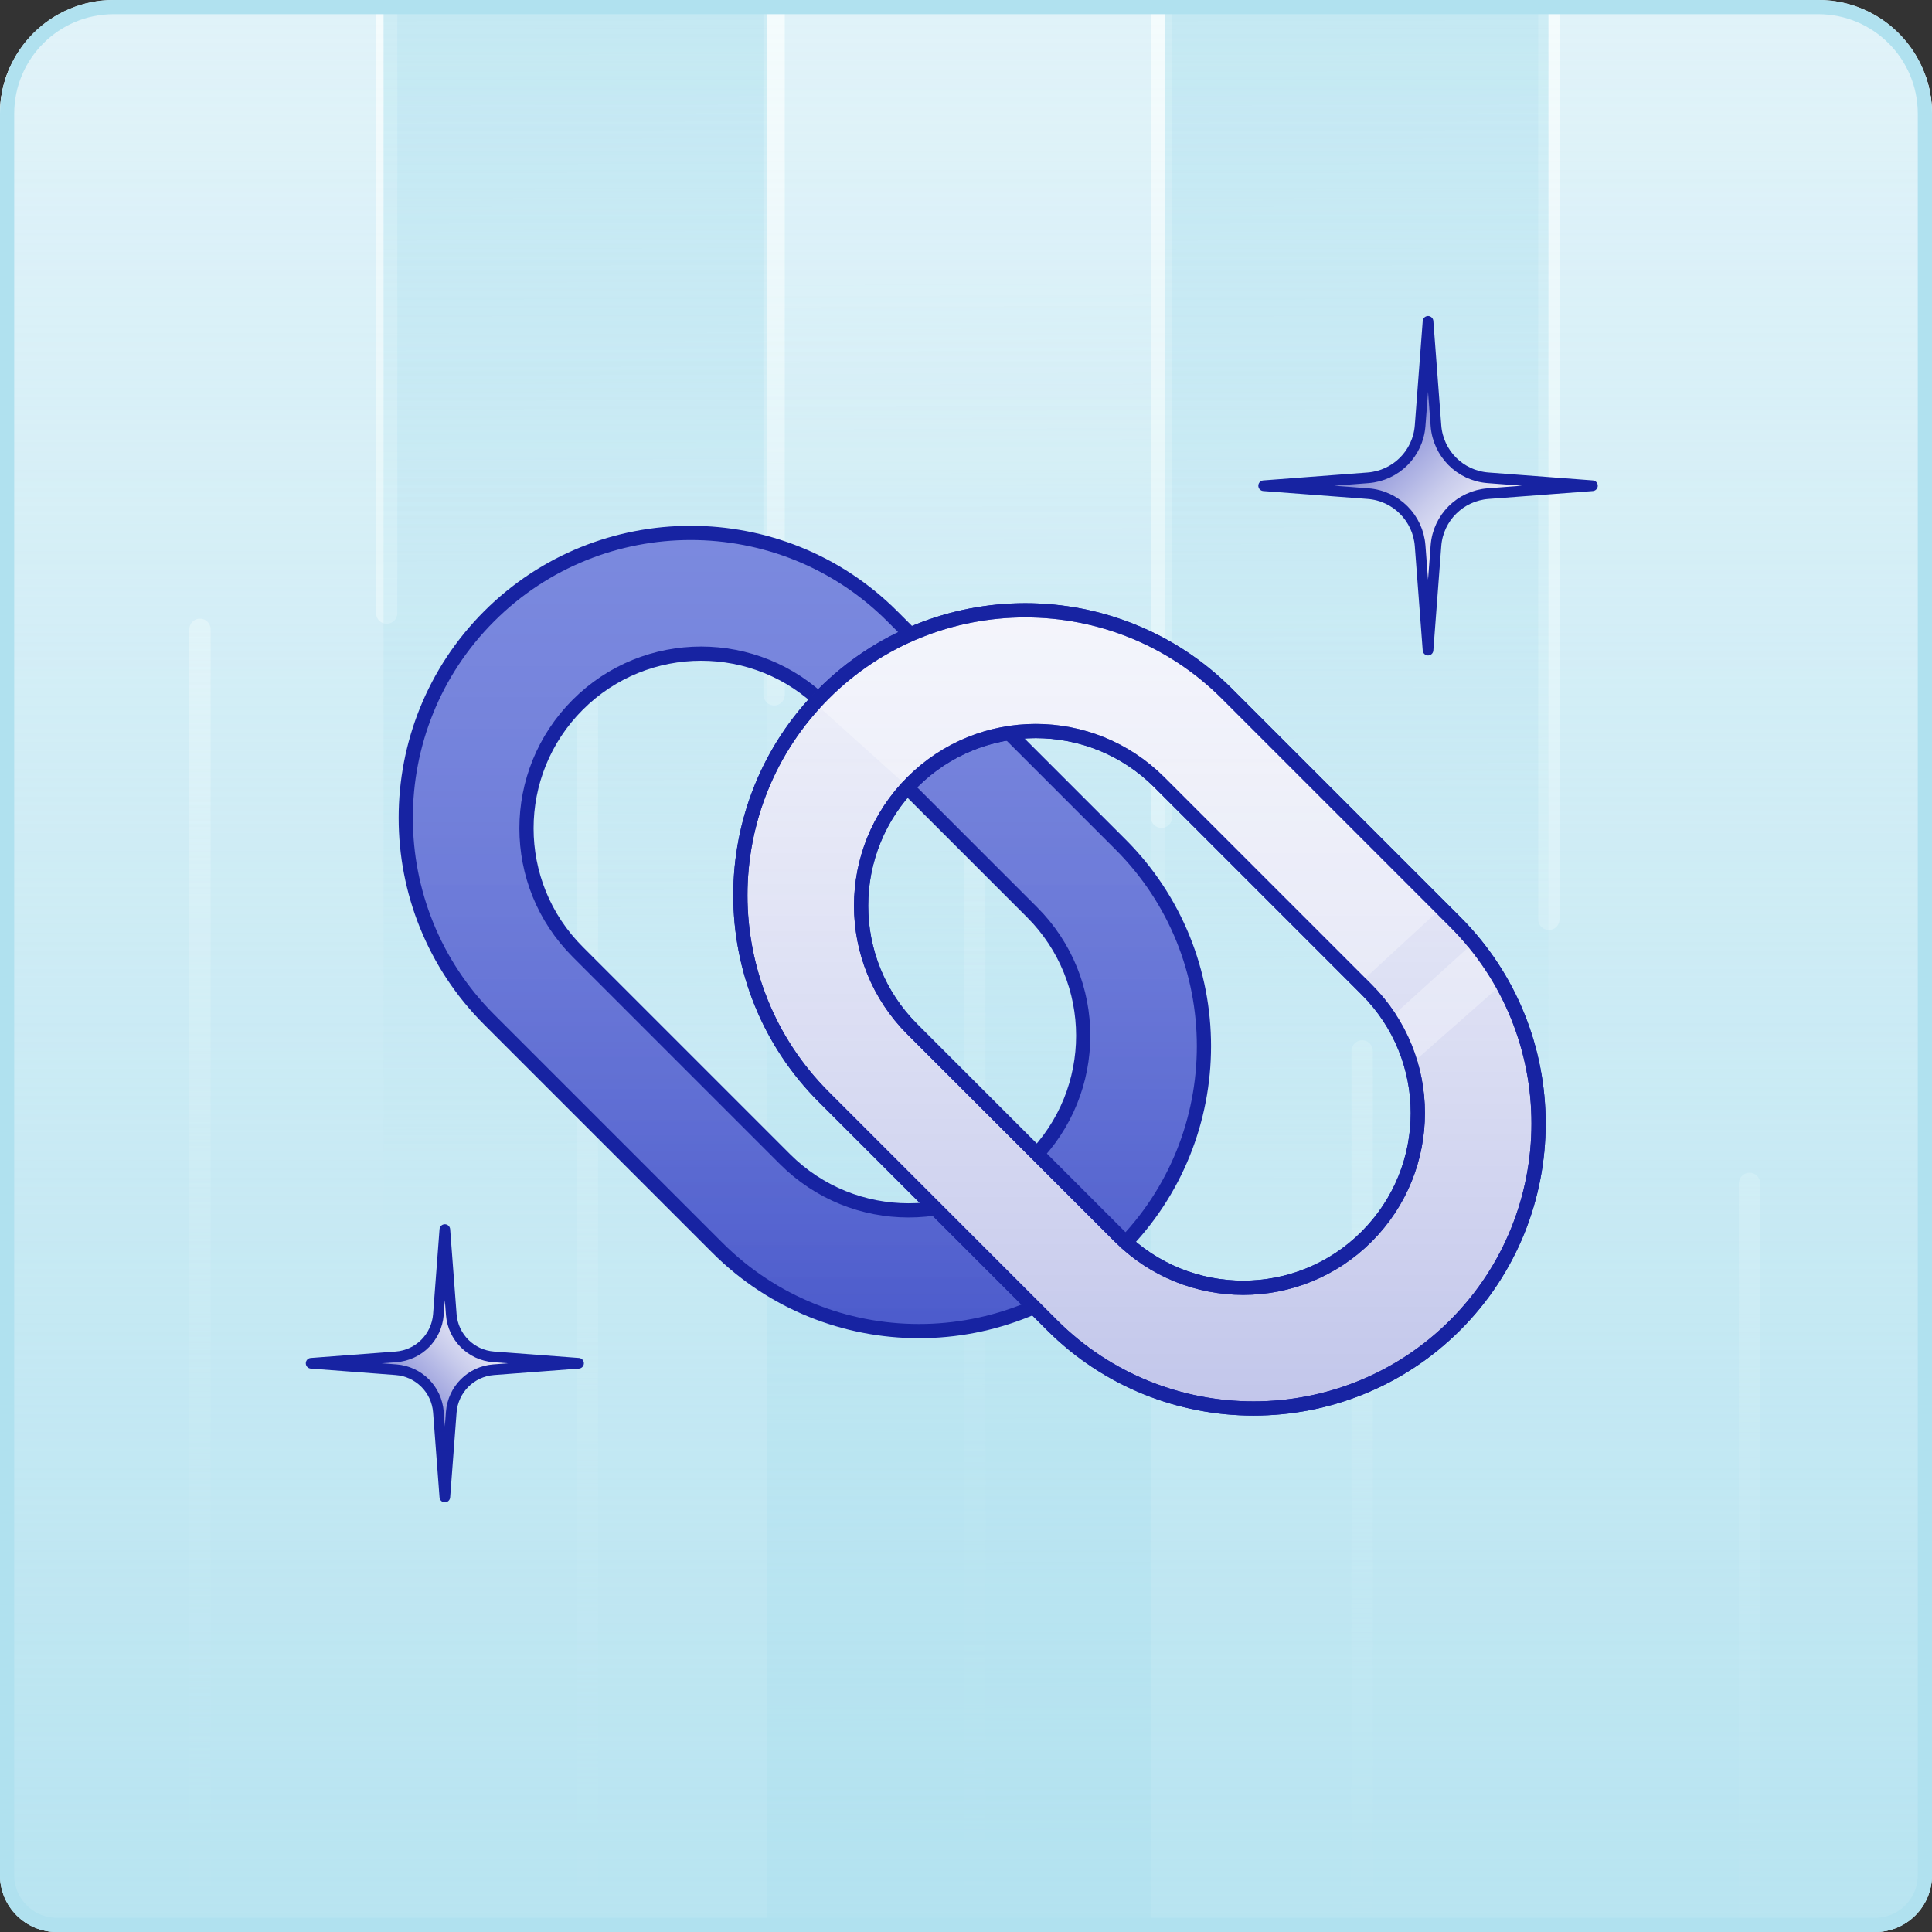 <svg width="136" height="136" viewBox="0 0 136 136" fill="none" xmlns="http://www.w3.org/2000/svg">
<rect x="0" y="0" width="136" height="136" fill="#333333" stroke="none"/>
<g clip-path="url(#clip0_301_33732)">
<path d="M0 8C0 3.582 3.582 0 8 0H128C132.418 0 136 3.582 136 8V132C136 134.209 134.209 136 132 136H4C1.791 136 0 134.209 0 132V8Z" fill="#E1F3F9"/>
<path d="M-0.047 -37.32L-0.047 40.283" stroke="#F5FCFD" stroke-width="1.5" stroke-linecap="round"/>
<path d="M27.221 -45.943L27.221 43.157" stroke="#F5FCFD" stroke-width="1.5" stroke-linecap="round"/>
<path d="M54.492 -51.691L54.492 48.906" stroke="#F5FCFD" stroke-width="1.5" stroke-linecap="round"/>
<path d="M81.762 -58.877L81.762 57.529" stroke="#F5FCFD" stroke-width="1.5" stroke-linecap="round"/>
<path d="M109.029 -64.625L109.029 64.715" stroke="#F5FCFD" stroke-width="1.5" stroke-linecap="round"/>
<path d="M136.301 -67.5L136.301 71.899" stroke="#F5FCFD" stroke-width="1.5" stroke-linecap="round"/>
<path d="M68.617 57.02L68.617 152.419" stroke="url(#paint0_linear_301_33732)" stroke-width="1.5" stroke-linecap="round"/>
<path d="M95.887 73.981L95.887 158.78" stroke="url(#paint1_linear_301_33732)" stroke-width="1.5" stroke-linecap="round"/>
<path d="M123.154 83.309L123.154 172.348" stroke="url(#paint2_linear_301_33732)" stroke-width="1.5" stroke-linecap="round"/>
<path d="M41.348 48.539L41.348 152.419" stroke="url(#paint3_linear_301_33732)" stroke-width="1.5" stroke-linecap="round"/>
<path d="M14.078 44.301L14.078 154.541" stroke="url(#paint4_linear_301_33732)" stroke-width="1.5" stroke-linecap="round"/>
<rect x="27" y="0.5" width="27" height="120" fill="url(#paint5_linear_301_33732)"/>
<rect x="82" y="0.5" width="27" height="120" fill="url(#paint6_linear_301_33732)"/>
<rect x="81" y="135.5" width="27" height="158" transform="rotate(-180 81 135.5)" fill="url(#paint7_linear_301_33732)"/>
<rect x="-104" y="-0.5" width="347" height="163" fill="url(#paint8_linear_301_33732)"/>
<path d="M30.861 99.401L31.314 105.379L31.767 99.401C31.889 97.815 33.144 96.542 34.748 96.42L40.726 95.967L34.748 95.514C33.162 95.392 31.889 94.137 31.767 92.534L31.314 86.555L30.861 92.534C30.739 94.12 29.484 95.392 27.881 95.514L21.902 95.967L27.881 96.42C29.467 96.542 30.739 97.797 30.861 99.401Z" fill="url(#paint9_linear_301_33732)" stroke="#1723A2" stroke-width="0.75" stroke-linecap="round" stroke-linejoin="round"/>
<path d="M99.967 29.971L100.524 22.621L101.082 29.971C101.232 31.921 102.774 33.485 104.746 33.635L112.096 34.192L104.746 34.749C102.796 34.9 101.232 36.442 101.082 38.414L100.524 45.764L99.967 38.414C99.817 36.464 98.274 34.9 96.303 34.749L88.953 34.192L96.303 33.635C98.253 33.485 99.817 31.942 99.967 29.971Z" fill="url(#paint10_linear_301_33732)" stroke="#1723A2" stroke-width="0.75" stroke-linecap="round" stroke-linejoin="round"/>
<path d="M34.431 43.382C42.256 35.557 54.989 35.557 62.814 43.382L78.881 59.45C86.706 67.275 86.706 80.008 78.881 87.833C71.057 95.657 58.323 95.657 50.499 87.833L34.431 71.765C26.606 63.94 26.606 51.207 34.431 43.382ZM40.664 67.002L55.262 81.6C60.066 86.404 67.85 86.404 72.648 81.6C77.452 76.796 77.452 69.012 72.648 64.213L58.05 49.615C53.246 44.811 45.462 44.811 40.664 49.615C35.86 54.419 35.86 62.203 40.664 67.002Z" fill="#6E7EDD"/>
<path d="M34.431 43.382C42.256 35.557 54.989 35.557 62.814 43.382L78.881 59.45C86.706 67.275 86.706 80.008 78.881 87.833C71.057 95.657 58.323 95.657 50.499 87.833L34.431 71.765C26.606 63.94 26.606 51.207 34.431 43.382ZM40.664 67.002L55.262 81.6C60.066 86.404 67.85 86.404 72.648 81.6C77.452 76.796 77.452 69.012 72.648 64.213L58.05 49.615C53.246 44.811 45.462 44.811 40.664 49.615C35.86 54.419 35.86 62.203 40.664 67.002Z" fill="url(#paint11_linear_301_33732)"/>
<path d="M34.431 43.382C42.256 35.557 54.989 35.557 62.814 43.382L78.881 59.45C86.706 67.275 86.706 80.008 78.881 87.833C71.057 95.657 58.323 95.657 50.499 87.833L34.431 71.765C26.606 63.94 26.606 51.207 34.431 43.382ZM40.664 67.002L55.262 81.6C60.066 86.404 67.85 86.404 72.648 81.6C77.452 76.796 77.452 69.012 72.648 64.213L58.05 49.615C53.246 44.811 45.462 44.811 40.664 49.615C35.86 54.419 35.86 62.203 40.664 67.002Z" stroke="#1723A2"/>
<path d="M57.986 48.83C65.81 41.005 78.544 41.005 86.368 48.83L102.436 64.897C110.261 72.722 110.261 85.455 102.436 93.28C94.611 101.105 81.878 101.105 74.053 93.28L57.986 77.212C50.161 69.388 50.161 56.654 57.986 48.83ZM64.219 72.449L78.817 87.047C83.621 91.851 91.405 91.851 96.203 87.047C101.007 82.243 101.007 74.459 96.203 69.661L81.605 55.063C76.801 50.258 69.017 50.258 64.219 55.063C59.415 59.867 59.415 67.651 64.219 72.449Z" fill="white"/>
<path d="M57.986 48.83C65.81 41.005 78.544 41.005 86.368 48.83L102.436 64.897C110.261 72.722 110.261 85.455 102.436 93.28C94.611 101.105 81.878 101.105 74.053 93.28L57.986 77.212C50.161 69.388 50.161 56.654 57.986 48.83ZM64.219 72.449L78.817 87.047C83.621 91.851 91.405 91.851 96.203 87.047C101.007 82.243 101.007 74.459 96.203 69.661L81.605 55.063C76.801 50.258 69.017 50.258 64.219 55.063C59.415 59.867 59.415 67.651 64.219 72.449Z" fill="url(#paint12_linear_301_33732)"/>
<path d="M57.986 48.83C65.81 41.005 78.544 41.005 86.368 48.83L102.436 64.897C110.261 72.722 110.261 85.455 102.436 93.28C94.611 101.105 81.878 101.105 74.053 93.28L57.986 77.212C50.161 69.388 50.161 56.654 57.986 48.83ZM64.219 72.449L78.817 87.047C83.621 91.851 91.405 91.851 96.203 87.047C101.007 82.243 101.007 74.459 96.203 69.661L81.605 55.063C76.801 50.258 69.017 50.258 64.219 55.063C59.415 59.867 59.415 67.651 64.219 72.449Z" stroke="#1723A2"/>
<path opacity="0.3" d="M57.287 48.873C65.17 40.99 77.998 40.99 85.88 48.873L101.508 63.873L95.788 69.147L81.087 55.152C76.265 50.33 68.447 50.318 63.608 55.117L57.007 49.177C57.106 49.078 57.194 48.972 57.293 48.873H57.287Z" fill="white"/>
<path opacity="0.3" d="M97.778 71.743L103.686 66.394L105.766 69.241L99.446 74.812L97.778 71.743Z" fill="white"/>
<path d="M57.986 48.83C65.81 41.005 78.544 41.005 86.368 48.83L102.436 64.897C110.261 72.722 110.261 85.455 102.436 93.28C94.611 101.105 81.878 101.105 74.053 93.28L57.986 77.212C50.161 69.388 50.161 56.654 57.986 48.83ZM64.219 72.449L78.817 87.047C83.621 91.851 91.405 91.851 96.203 87.047C101.007 82.243 101.007 74.459 96.203 69.661L81.605 55.063C76.801 50.258 69.017 50.258 64.219 55.063C59.415 59.867 59.415 67.651 64.219 72.449Z" stroke="#1723A2"/>
</g>
<path d="M0.5 8C0.5 3.858 3.858 0.5 8 0.5H128C132.142 0.5 135.5 3.858 135.5 8V132C135.5 133.933 133.933 135.5 132 135.5H4C2.067 135.5 0.5 133.933 0.5 132V8Z" stroke="#B0E1EF"/>
<defs>
<linearGradient id="paint0_linear_301_33732" x1="-3813.34" y1="142.204" x2="-3813.34" y2="46.798" gradientUnits="userSpaceOnUse">
<stop stop-color="#F5FCFD" stop-opacity="0"/>
<stop offset="1" stop-color="#F5FCFD"/>
</linearGradient>
<linearGradient id="paint1_linear_301_33732" x1="95.877" y1="149.7" x2="95.885" y2="64.894" gradientUnits="userSpaceOnUse">
<stop stop-color="#F5FCFD" stop-opacity="0"/>
<stop offset="1" stop-color="#F5FCFD"/>
</linearGradient>
<linearGradient id="paint2_linear_301_33732" x1="-3758.8" y1="162.815" x2="-3758.8" y2="73.769" gradientUnits="userSpaceOnUse">
<stop stop-color="#F5FCFD" stop-opacity="0"/>
<stop offset="1" stop-color="#F5FCFD"/>
</linearGradient>
<linearGradient id="paint3_linear_301_33732" x1="-3840.61" y1="141.296" x2="-3840.61" y2="37.408" gradientUnits="userSpaceOnUse">
<stop stop-color="#F5FCFD" stop-opacity="0"/>
<stop offset="1" stop-color="#F5FCFD"/>
</linearGradient>
<linearGradient id="paint4_linear_301_33732" x1="-3867.88" y1="142.736" x2="-3867.88" y2="32.489" gradientUnits="userSpaceOnUse">
<stop stop-color="#F5FCFD" stop-opacity="0"/>
<stop offset="1" stop-color="#F5FCFD"/>
</linearGradient>
<linearGradient id="paint5_linear_301_33732" x1="40.5" y1="-63" x2="40.963" y2="88.5" gradientUnits="userSpaceOnUse">
<stop stop-color="#B0E1EF"/>
<stop offset="1" stop-color="#B0E1EF" stop-opacity="0"/>
</linearGradient>
<linearGradient id="paint6_linear_301_33732" x1="95.5" y1="-63" x2="95.963" y2="88.5" gradientUnits="userSpaceOnUse">
<stop stop-color="#B0E1EF"/>
<stop offset="1" stop-color="#B0E1EF" stop-opacity="0"/>
</linearGradient>
<linearGradient id="paint7_linear_301_33732" x1="94.5" y1="51.892" x2="95.303" y2="251.366" gradientUnits="userSpaceOnUse">
<stop stop-color="#B0E1EF"/>
<stop offset="1" stop-color="#B0E1EF" stop-opacity="0"/>
</linearGradient>
<linearGradient id="paint8_linear_301_33732" x1="83.135" y1="162.5" x2="83.135" y2="-0.5" gradientUnits="userSpaceOnUse">
<stop stop-color="#B0E1EF"/>
<stop offset="1" stop-color="#B0E1EF" stop-opacity="0"/>
</linearGradient>
<linearGradient id="paint9_linear_301_33732" x1="36.009" y1="91.265" x2="26.62" y2="100.654" gradientUnits="userSpaceOnUse">
<stop stop-color="white"/>
<stop offset="0.11" stop-color="#F8F8FC"/>
<stop offset="0.27" stop-color="#E6E8F6"/>
<stop offset="0.45" stop-color="#C9CCEC"/>
<stop offset="0.65" stop-color="#A0A5DF"/>
<stop offset="0.86" stop-color="#6C74CD"/>
<stop offset="1" stop-color="#4751C1"/>
</linearGradient>
<linearGradient id="paint10_linear_301_33732" x1="106.296" y1="39.973" x2="94.753" y2="28.43" gradientUnits="userSpaceOnUse">
<stop stop-color="white"/>
<stop offset="0.11" stop-color="#F8F8FC"/>
<stop offset="0.27" stop-color="#E6E8F6"/>
<stop offset="0.45" stop-color="#C9CCEC"/>
<stop offset="0.65" stop-color="#A0A5DF"/>
<stop offset="0.86" stop-color="#6C74CD"/>
<stop offset="1" stop-color="#4751C1"/>
</linearGradient>
<linearGradient id="paint11_linear_301_33732" x1="56.419" y1="93.701" x2="56.419" y2="37.514" gradientUnits="userSpaceOnUse">
<stop stop-color="#1926B2" stop-opacity="0.4"/>
<stop offset="1" stop-color="#B0B8E5" stop-opacity="0.2"/>
</linearGradient>
<linearGradient id="paint12_linear_301_33732" x1="80.211" y1="99.149" x2="80.211" y2="42.961" gradientUnits="userSpaceOnUse">
<stop stop-color="#656FCB" stop-opacity="0.4"/>
<stop offset="1" stop-color="#B0B8E5" stop-opacity="0.2"/>
</linearGradient>
<clipPath id="clip0_301_33732">
<path d="M0 8C0 3.582 3.582 0 8 0H128C132.418 0 136 3.582 136 8V132C136 134.209 134.209 136 132 136H4C1.791 136 0 134.209 0 132V8Z" fill="white"/>
</clipPath>
</defs>
</svg>
